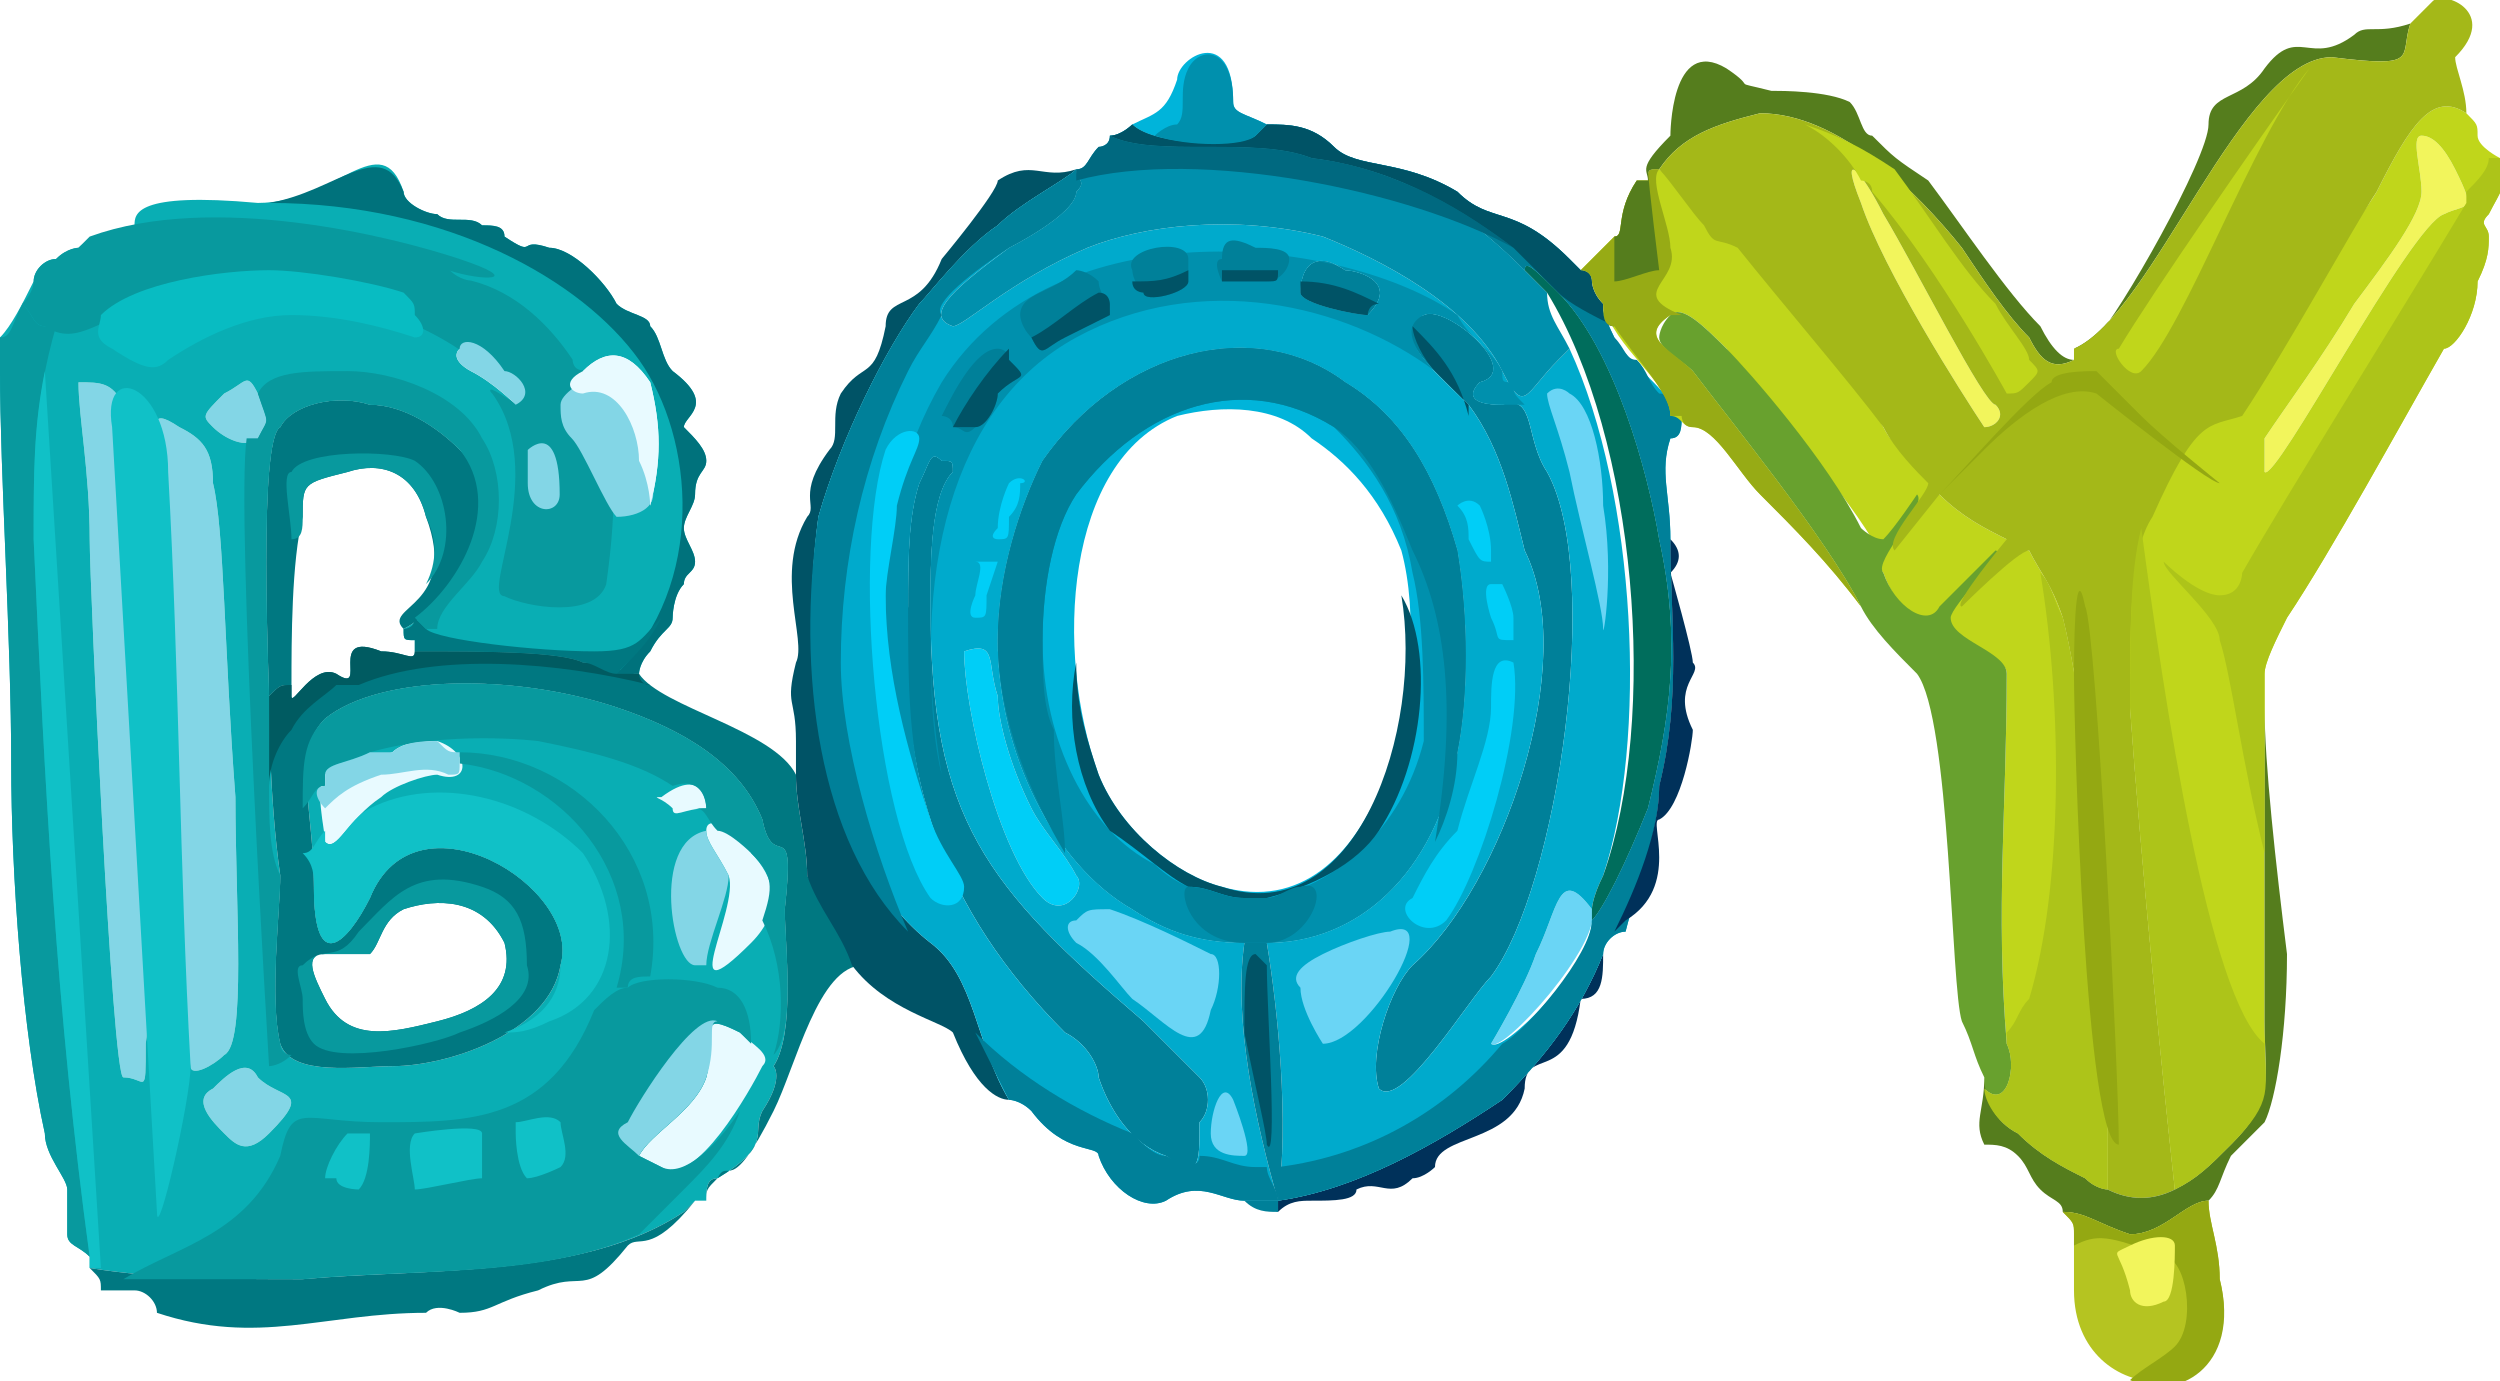 <svg xmlns="http://www.w3.org/2000/svg" width="426.455" height="235.611" viewBox="0 0 223 123" shape-rendering="geometricPrecision" text-rendering="geometricPrecision" image-rendering="optimizeQuality" fill-rule="evenodd" clip-rule="evenodd"><defs><style>.str0{stroke:#08999e;stroke-width:.151}.fil0{fill:none}.fil9{fill:#00315a}.fil8{fill:#005366}.fil17{fill:#005b61}.fil25{fill:#006980}.fil13{fill:#006d5c}.fil14{fill:#00727c}.fil7{fill:#007881}.fil1{fill:#008099}.fil12{fill:#0090ad}.fil11{fill:#0ac}.fil10{fill:#00b4da}.fil3{fill:#00cef7}.fil15{fill:#08999e}.fil18{fill:#08bcc2}.fil6{fill:#09aeb4}.fil16{fill:#10c1c7}.fil22{fill:#557d1d}.fil21{fill:#68a12e}.fil2{fill:#6ad5f5}.fil5{fill:#83d6e6}.fil28{fill:#94a812}.fil26{fill:#97ab15}.fil23{fill:#a4b818}.fil27{fill:#adc419}.fil24{fill:#b5c421}.fil20{fill:#c0d61b}.fil4{fill:#e8faff}.fil19{fill:#f2f55c}</style></defs><g id="Слой_x0020_1"><g id="_683164096"><path class="fil0" d="M29 89c-1-2-2-4 0-4h4c1-1 1-3 3-4 3-1 7-1 9 3 1 4-2 6-6 7s-8 2-10-2zM126 105c-2 2-3 0-5 1 0 1-2 1-4 1-8 2-8-2-13 0-2 1-5-1-6-4 0-1-3 0-6-4-2-2-3 1-7-7-1-1-6-2-9-6-1-3-3-5-4-8 0-4-2-7-1-11v-1c0-4-1-3 0-7 1-2-2-8 1-13 1-1-1-2 2-6 1-1 0-3 1-5 2-3 3-1 4-6 0-3 3-1 5-6 0 0 5-6 5-7 4-3 5 2 9-3 3-3 6-2 7-6 0-2 5-5 5 2 0 2 6 1 9 4 2 2 6 1 11 4 3 3 5 1 10 6 1 2 1-1 3 4 1 5 8 9 6 12-2 4 1 7 0 12 0 0 2 7 2 8 1 1-2 2 0 6 0 1-1 7-3 8-1 0 2 6-3 9-3 2-1 7-4 7-1 8-5 4-5 8-1 5-8 4-8 7 0 0-1 1-2 1z"/><path class="fil0" d="M109 79c14 4 19-19 16-30-2-5-5-8-8-10-3-3-8-3-12-2-10 4-11 21-7 32 2 5 7 9 11 10z"/><path class="fil0" d="M89 57c0 10 5 20 12 24 11 7 27 3 29-14 1-5 1-12 0-18-2-7-5-12-10-15-8-6-20-3-27 7-2 4-4 10-4 16z"/><path class="fil1" d="M123 97c-1-3 1-9 3-11 8-7 15-27 10-37-1-4-2-9-5-13-2-2-8-7-4-8 2-1 9 5 5 6-1 1-1 2 2 2 3-1 2 3 4 6 5 9 1 37-5 45-2 2-8 12-10 10zM116 26c0-2 1-4 4-2 1 0 5 1 2 4-1 0-6-1-6-2zM82 43c-1 3-1 7-1 11-1 15 3 27 14 38 2 1 3 3 3 4 1 3 3 6 6 7 3 2 3 1 3-3 1-1 1-3 0-4l-5-5C88 79 83 73 83 54c0-4 0-10 2-12 0-1 0-1-1-1-1-1-1 0-2 2z"/><path class="fil2" d="M133 93s3-5 4-8c2-4 2-8 5-4 1 3-8 13-9 12z"/><path class="fil3" d="M86 58c0 5 3 18 7 22 2 2 4-1 3-2-1-2-3-4-4-6-2-4-3-8-3-10-1-3 0-5-3-4z"/><path class="fil4" d="M60 72c0 1 1 0 3 0 0 0 0-4-4-1-1 0 0 0 1 1zM63 74c0 1 1 2 2 4 1 3-5 13 2 6 3-3 2-6 0-8 0-1-4-4-4-2zM57 103c1-2 5-4 6-7 1-4-1-6 3-4 1 1 3 2 2 3-1 2-6 11-9 9l-2-1z"/><path class="fil5" d="M16 38c2 1 3 2 3 5 1 4 1 15 2 28 0 10 1 22-1 23-1 1-3 2-3 1-1-6-2-20-2-33 0-4 0-14-1-20 0-4-1-6 2-4zM19 38c1 1 3 2 4 1 1-2 1-1 0-4-1-2-1-1-3 0-2 2-2 2-1 3zM47 40s3-3 3 4c0 2-3 2-3-1v-3zM19 97c1-1 3-3 4-1 2 2 5 1 1 5-2 2-3 1-4 0s-3-3-1-4zM7 34c2 0 3 0 4 2 2 3 3 51 2 57 0 5 0 3-2 3-1 0-3-44-3-48 0-6-1-11-1-14z"/><path class="fil4" d="M35 67c1-1 3-1 4-1 3 1 3 4 0 3-1 0-4 1-5 2-3 2-4 5-5 4 0-1-1-5 0-6s3-1 6-2z"/><path class="fil6" d="M11 96c-1 0-3-44-3-48 0-6-1-11-1-14 2 0 3 0 4 2 2 3 3 51 2 57 0 5 0 3-2 3zm6-1c-1-6-2-20-2-33 0-4 0-14-1-20 0-4-1-6 2-4 2 1 3 2 3 5 1 4 1 15 2 28 0 10 1 22-1 23-1 1-3 2-3 1zm7-33c0-1-1-23 1-24 1-2 5-3 8-2 3 0 6 2 8 4 5 5-1 14-5 16 0 1 0 1 1 1v1c6 0 13 0 15 1 2 0 4 1 5 1 0 0 0-1 1-2 1-2 2-2 2-3 0 0 0-2 1-3 0-1 1-1 1-2s-1-2-1-3 1-2 1-3c0-2 1-2 1-3s-1-2-2-3c0-1 3-2-1-5-1-1-1-3-2-4 0-1-2-1-3-2-1-2-4-5-6-5-3-1-1 1-4-1 0-1-1-1-2-1-1-1-3 0-4-1-1 0-3-1-3-2-2-6-6 1-13 1-11-1-11 1-11 2-1 1-2 0-3 1-1 0-2 1-2 1s-1 0-2 1c-1 0-2 1-2 2-1 2-2 4-3 5v3c0 9 1 24 1 35 0 10 1 24 3 33 0 2 2 4 2 5v4c0 1 1 1 2 2v1c6 1 13 1 19 1 11-1 25 0 34-6l1-1h1c0-1 0-2 1-2 5-3 3-4 4-6 2-3 1-4 1-4 2-3 1-11 1-14 1-9-1-3-2-8-2-5-7-8-13-10-9-3-21-3-26 1-3 3-1 8-1 15 0 8 3 5 5 1 4-10 19-1 17 6-1 6-10 9-15 9-3 0-9 1-10-2-1-4 0-12 0-15-1-7-1-15-1-16zm5 7c1-1 3-1 6-2 1-1 3-1 4-1 3 1 3 4 0 3-1 0-4 1-5 2-3 2-4 5-5 4 0-1-1-5 0-6zm13-36s-2-1-1-2c0-1 2-1 4 2 1 0 3 2 1 3 0 0-2-2-4-3zm5 10v-3s3-3 3 4c0 2-3 2-3-1zm-24-4c-1 1-3 0-4-1s-1-1 1-3c2-1 2-2 3 0 1 3 1 2 0 4zm29-4c-1 0-2-1 0-2 2-2 4-2 6 1 1 4 1 7 0 11 0 0 0-2-1-4 0-3-2-7-5-6zM19 97c1-1 3-3 4-1 2 2 5 1 1 5-2 2-3 1-4 0s-3-3-1-4zm38 6c1-2 5-4 6-7 1-4-1-6 3-4 1 1 3 2 2 3-1 2-6 11-9 9l-2-1zm8-25c-1-2-2-3-2-4 0-2 4 1 4 2 2 2 3 5 0 8-7 7-1-3-2-6zm-2-6c-2 0-3 1-3 0-1-1-2-1-1-1 4-3 4 1 4 1z"/><path class="fil7" d="M24 62c0 1 0 9 1 16 0 3-1 11 0 15 1 3 7 2 10 2 5 0 14-3 15-9 2-7-13-16-17-6-2 4-5 7-5-1 0-7-2-12 1-15 5-4 17-4 26-1 6 2 11 5 13 10 1 5 3-1 2 8 0 3 1 11-1 14 0 0 1 1-1 4-1 2 1 3-4 6-1 0-1 1-1 2 0-1 0-1 1-2 1-2 1 2 5-6 2-4 4-13 8-13l-5-8c0-3-1-6-1-9-2-4-12-6-14-9-1 0-3-1-5-1-2-1-9-1-15-1 0 1-1 0-3 0-5-2-1 4-4 2-2-1-4 3-4 2v-1c-1 0-1 0-2 1zm5 27c-1-2-2-4 0-4h4c1-1 1-3 3-4 3-1 7-1 9 3 1 4-2 6-6 7s-8 2-10-2z"/><path class="fil7" d="M24 62c1-1 1-1 2-1 0-4 0-11 1-15 0-3 0-3 4-4 3-1 6 0 7 4 3 8-4 8-2 10 4-2 10-11 5-16-2-2-5-4-8-4-3-1-7 0-8 2-2 1-1 23-1 24zM61 108c-9 6-23 5-34 6-6 0-13 0-19-1 1 1 1 1 1 2h3c1 0 2 1 2 2 9 3 15 0 24 0 1-1 3 0 3 0 3 0 3-1 7-2 4-2 4 1 8-4 1-1 2 1 6-4l-1 1z"/><path class="fil8" d="M76 86c3 4 8 5 9 6 2 5 4 6 5 6-3-5-3-11-7-14-9-7-12-23-10-38 2-7 6-15 9-19 1-1 4-5 7-7 2-2 6-4 7-5-3 1-4-1-7 1 0 1-5 7-5 7-2 5-5 3-5 6-1 5-2 3-4 6-1 2 0 4-1 5-3 4-1 5-2 6-3 5 0 11-1 13-1 4 0 3 0 7v3c0 3 1 6 1 9 1 3 3 5 4 8z"/><path class="fil9" d="M134 98c-6 4-13 8-20 9v1c1-1 2-1 3-1 2 0 4 0 4-1 2-1 3 1 5-1 1 0 2-1 2-1 0-3 7-2 8-7 0-4 4 0 5-8 2 0 2-2 2-4-2 5-5 9-9 13z"/><path class="fil10" d="M101 11c2 2 10 2 11 1l1-1c-2-1-3-1-3-2 0-7-5-4-5-2-1 3-2 3-4 4z"/><path class="fil11" d="M113 11l-1 1c-1 1-9 1-11-1 0 0-1 1-2 1 4 2 13 0 18 2 9 1 15 6 19 10 0-1 1 0 3 2 5 5 8 16 9 22 2 9 1 16-1 24-2 5-4 9-5 10 0 4-8 12-9 11 0 0 3-5 4-8 2-4 2-8 5-4 0 0 0-1 1-3 4-12 3-34-3-47l-1 1c-3 3-3 5-5 1-3-6-11-10-16-12-8-2-16-1-21 1-7 3-11 7-12 7-3-1 1-4 5-7 0 0 6-3 6-5 1-1 0-1 0-2-1 1-5 3-7 5-3 2-6 6-7 7-3 4-7 12-9 19-2 15 1 31 10 38 4 3 4 9 7 14 0 0 1 0 2 1 3 4 6 3 6 4 1 3 4 5 6 4 3-2 5 0 7 0h3c-2-7-4-16-3-23-4 0-7-1-10-3-7-4-12-14-12-24 0-6 2-12 4-16 7-10 19-13 27-7 5 3 8 8 10 15 1 6 1 13 0 18-2 11-9 17-17 17 1 6 2 16 1 23 7-1 14-5 20-9 4-4 7-8 9-13 0-1 1-2 2-2 1-4 3-9 3-13 2-8 1-15 1-22 0-4-1-6 0-9 1 0 1-1 1-2-2-3-5-5-6-7-2-4-2-5-3-6l-1-1c-5-5-7-3-10-6-5-3-9-2-11-4s-4-2-6-2zm3 15c0-2 1-4 4-2 1 0 5 1 2 4-1 0-6-1-6-2zm7 71c-1-3 1-9 3-11 8-7 15-27 10-37-1-4-2-9-5-13-2-2-8-7-4-8 2-1 9 5 5 6-1 1-1 2 2 2 3-1 2 3 4 6 5 9 1 37-5 45-2 2-8 12-10 10zM83 54c0 19 5 25 19 37l5 5c1 1 1 3 0 4 0 4 0 5-3 3-3-1-5-4-6-7 0-1-1-3-3-4-11-11-15-23-14-38 0-4 0-8 1-11 1-2 1-3 2-2 1 0 1 0 1 1-2 2-2 8-2 12zm9-24c-2-2 1-3 4-5 1 0 2 0 3 1 0 0 0 1-4 4-2 1-2 2-3 0zm-3 32c0 2 1 6 3 10 1 2 3 4 4 6 1 1-1 4-3 2-4-4-7-17-7-22 3-1 2 1 3 4zm-5-25c1-3 4-9 6-5 0 0-1 6-3 6-1 1-1 0-2 0 0-1-1-1-1-1z"/><path class="fil12" d="M117 14c-5-2-14 0-18-2 0 1-1 1-1 1-1 1-1 2-2 2 0 1 1 1 0 2 0 2-6 5-6 5-4 3-8 6-5 7 1 0 5-4 12-7 5-2 13-3 21-1 5 2 13 6 16 12 2 4 2 2 5-1l1-1c-1-2-2-3-2-5l-2-2c-4-4-10-9-19-10z"/><path class="fil1" d="M113 84h-2c-1 7 1 16 3 23h-3c1 1 2 1 3 1v-1c1-7 0-17-1-23z"/><path class="fil10" d="M111 84h2c8 0 15-6 17-17 1-5 1-12 0-18-2-7-5-12-10-15-8-6-20-3-27 7-2 4-4 10-4 16 0 10 5 20 12 24 3 2 6 3 10 3zm14-35c3 11-2 34-16 30-4-1-9-5-11-10-4-11-3-28 7-32 4-1 9-1 12 2 3 2 6 5 8 10z"/><path class="fil13" d="M143 78c-1 2-1 3-1 3v1c1-1 3-5 5-10 2-8 3-15 1-24-1-6-4-17-9-22-2-2-3-3-3-2l2 2c8 13 10 38 5 52z"/><path class="fil14" d="M24 18c16 0 28 7 33 14s6 20-2 28h2s0-1 1-2c1-2 2-2 2-3 0 0 0-2 1-3 0-1 1-1 1-2s-1-2-1-3 1-2 1-3c0-2 1-2 1-3s-1-2-2-3c0-1 3-2-1-5-1-1-1-3-2-4 0-1-2-1-3-2-1-2-4-5-6-5-3-1-1 1-4-1 0-1-1-1-2-1-1-1-3 0-4-1-1 0-3-1-3-2-2-5-6 0-12 1z"/><path class="fil15" d="M3 25c0 1-1 2-1 2 1 1 1 2 2 2 3 2 5-1 10-2 4-1 9-2 10-2 6-1 11-1 16-1 3 1 7 1 1-1s-22-6-33-2l-1 1s-1 0-2 1c-1 0-2 1-2 2z"/><path class="fil7" d="M38 56l-1-1c0 1-1 1-1 1 0 1 0 1 1 1v1c6 0 13 0 15 1 1 0 2 1 3 1 2-2 3-3 4-5-2 2-2 3-6 3-5 0-14-1-15-2z"/><path class="fil15 str0" d="M45 33c1 0 3 2 1 3 0 0-3-2-2-1 5 7-1 18 1 18 2 1 8 2 9-1 1-7 1-13-1-17h-1c-1 0-2-1 0-2-1 0-1-1-1-1-2-3-5-6-9-7 0 0-1 0-2-1-5 0-10 0-16 1-1 0-3 0-6 1 8-1 17 1 23 5 0-1 2-1 4 2zm2 7s3-3 3 4c0 2-3 2-3-1v-3z"/><path class="fil15" d="M33 67c7-2 15-1 15-1 5 1 9 2 12 4 3-1 3 2 3 2h-1c1 0 1 1 2 2 1 0 3 2 3 2 2 2 2 3 1 6 2 4 2 9 1 12 2-2 1-10 1-13 1-9-1-3-2-8-2-5-7-8-13-10-9-3-21-3-26 1-2 2-2 4-2 8 1-1 1-2 2-2v-1c0-1 2-1 4-2z"/><path class="fil15" d="M25 103c-3 7-9 8-14 11h16c10-1 21 0 30-4l4-4c2-2 4-4 5-7-2 3-5 6-7 5l-2-1c1-2 5-4 6-7 1-4-1-6 3-4l1 1c0-3-1-5-3-5-2-1-7-1-8 0-1 0-2 1-3 2-4 10-11 10-19 10-7 0-8-2-9 3z"/><path class="fil16" d="M27 76c1 1 1 2 1 3 0 8 3 5 5 1 4-10 19-1 17 6 0 3-2 5-5 6 1 0 2 0 4-1 6-2 7-9 3-15-5-5-13-7-19-4-2 1-3 4-4 3v-1c-1 1-1 2-2 2z"/><path class="fil15" d="M41 68c9 1 17 10 14 20h1c0-1 1-1 2-1 2-11-7-20-17-20v1zM3 48c0-7 0-12 2-19H4c-1 0-1-1-2-2-1 2-1 3-2 3v3c0 9 1 24 1 35 0 10 1 24 3 33 0 2 2 4 2 5v4c0 1 1 1 2 2-3-22-4-42-5-64z"/><path class="fil17" d="M24 70c0-2 1-4 2-5 1-2 3-3 4-4h2c7-3 18-2 26 0-1 0-1-1-1-1h-2c-1 0-2-1-3-1-2-1-9-1-15-1 0 1-1 0-3 0-5-2-1 4-4 2-2-1-4 3-4 2v-1c-1 0-1 0-2 1v8z"/><path class="fil15" d="M43 79c-6-2-8 1-11 4-2 3-3 1-5 3-1 0 0 2 0 3s0 3 1 4c2 2 11 0 13-1 3-1 7-3 6-6 0-4-1-6-4-7zm-14 6h4c1-1 1-3 3-4 3-1 7-1 9 3 1 4-2 6-6 7s-8 2-10-2c-1-2-2-4 0-4z"/><path class="fil18" d="M37 30c1 0 1-1 0-2 0-1 0-1-1-2-3-1-9-2-12-2-4 0-12 1-15 4 0 1-1 2 1 3 3 2 4 2 5 1 3-2 7-4 11-4s8 1 11 2z"/><path class="fil15" d="M25 38c1-2 5-3 8-2 3 0 6 2 8 4 4 5 0 12-4 15l1 1h1c0-2 3-4 4-6 2-3 2-8 0-11-2-4-8-6-12-6s-7 0-8 2c1 3 1 2 0 4h-1c-1 7 2 56 2 56s1 0 2-1c-1 0-1-1-1-1-1-4 0-12 0-15-1-2-1-5-1-8v-8c0-1-1-23 1-24z"/><path class="fil16" d="M9 113L4 33c-1 5-1 9-1 15 1 22 2 42 5 64v1h1zM15 42c1 18 1 35 2 53 0 3-3 16-3 13l-4-70c-1-6 5-4 5 4z"/><path class="fil1" d="M84 28c-1-1 3-4 6-6 0 0 6-3 6-5 1-1 0-1 0-2-1 1-5 3-7 5-3 2-6 6-7 7-3 4-7 12-9 19-2 14 0 29 8 37-3-7-6-17-6-24 0-9 2-18 6-26 1-2 2-3 3-5zM112 104c-2 0-3-1-5-1 0 1-1 1-3 0-1 0-2-1-3-2-5-2-10-5-14-9l3 6s1 0 2 1c3 4 6 3 6 4 1 3 4 5 6 4 3-2 5 0 7 0h3c0-1-1-2-1-3h-1z"/><path class="fil1" d="M134 93c-5 6-12 10-20 11v3c7-1 14-5 20-9 4-4 7-8 9-13 0-1 1-2 2-2 1-4 3-9 3-13 2-8 1-15 1-22 0-4-1-6 0-9 1 0 1-1 1-2-1-1-1-2-2-2-1-1-1-2-2-3-1 0-1-1-2-2-1-2-1-3-2-4 0-1 0-2-1-2l-1-1c-5-5-7-3-10-6-5-3-9-2-11-4s-4-2-6-2l-1 1c-1 1-9 1-11-1 0 0-1 1-2 1 4 2 13 0 18 2 9 1 15 6 19 10 0-1 1 0 3 2 5 5 8 16 9 22 2 9 1 16-1 24-2 5-4 9-5 10 0 3-6 10-8 11z"/><path class="fil19" d="M202 39c2-3 5-7 8-12 3-4 6-8 6-10s-1-5 0-5 2 1 3 3c2 4 1 3-1 4-3 1-15 24-16 23v-3zM168 19c3 5 9 17 10 17 1 1 0 2-1 2-2-3-9-14-11-20-2-5 0-3 2 1z"/><path class="fil9" d="M148 70c0 4-2 9-4 13l1-1c5-3 2-9 3-9 2-1 3-7 3-8-2-4 1-5 0-6 0-1-2-8-2-8 1-1 1-2 0-3 0 7 1 14-1 22z"/><path class="fil20" d="M190 63c1 14 3 34 4 43 2-1 3-2 5-4 4-4 3-6 3-11V63v-3c0-1 1-3 2-5 4-6 10-17 14-24 1 0 3-3 3-6 1-2 1-3 1-4s-1-1 0-2c1-2 2-3 1-5 0 0-2-1-2-2s0-1-1-2c-3-2-5 1-8 7-3 5-15 19-17 20-7 2-5 14-5 26zm28-44c-3 1-15 24-16 23v-3c2-3 5-7 8-12 3-4 6-8 6-10s-1-5 0-5 2 1 3 3c2 4 1 3-1 4zM188 97c0-4-1-30-4-42-1-3-2-4-3-6-1 0-1-1-2-1-2-1-4-2-6-4-1 0-1-2-2-3s-2-1-3-3c-4-7-13-18-20-23-1 0-1 0-1 1h-1c-2 3-1 5-2 5l-3 3c1 0 1 1 2 3 1 4 6 7 6 10 1 0 1 1 2 1 2 0 4 4 6 6 3 3 6 6 9 10-3-6-12-17-15-21-2-2-5-3-2-5 1-1 3 1 5 3 2 3 10 12 13 17 0 0 0 2 1 3 1 3 4 6 5 5 1-2-1 1 0 2s6 0 6 2c0 12-1 21 0 33 1 2 0 6-2 4v-1c0 2 1 4 3 5 2 2 4 3 6 4 1 1 2 1 2 1v-9z"/><path class="fil21" d="M179 93c-1-12 0-21 0-33 0-2-5-3-5-5 0-1 5-6 4-6l-5 5c-1 2-4 0-5-3-1-1 4-6 3-7 0 0-2 3-3 4-1 0-2-1-2-1-3-6-10-14-12-16s-4-4-5-3-1 2-1 2c0 1 2 2 3 3 3 4 12 15 15 21 1 2 3 4 5 6 3 4 3 28 4 31 1 2 1 3 2 5v1c2 2 3-2 2-4z"/><path class="fil22" d="M157 10c7 0 14 7 18 12 2 3 4 6 6 8 1 2 2 3 4 2-1 0-2-1-3-3-3-3-7-9-10-13-3-2-3-2-5-4-1 0-1-2-2-3-2-1-6-1-7-1-4-1-1 0-4-2-5-3-5 6-5 6-3 3-2 3-2 4 0-1 0-1 1-1 2-3 5-4 9-5zM208 5c8 1 6 0 7-3-3 1-4 0-5 1-4 3-5-1-8 3-2 3-5 2-5 5s-8 17-10 19c-1 1-1 1-2 1 7-3 15-26 23-26z"/><path class="fil23" d="M215 2c-1 3 1 4-7 3-8 0-16 23-23 26v1c-2 1-3 0-4-2-2-2-4-5-6-8-4-5-11-12-18-12-4 1-7 2-9 5 1 1 3 4 4 5 1 2 1 1 3 2 4 5 10 12 13 16 1 2 3 4 4 5 0 1-4 5-3 6l4-5c2 2 4 3 6 4 0 0-5 6-4 6 0 0 5-5 6-5 1 2 2 3 3 6 3 12 4 38 4 42v9c2 1 4 1 6 0-1-9-3-29-4-43 0-8 0-14 2-17 4-9 5-8 8-9 4-6 10-17 12-20 3-6 5-9 8-7 0-2-1-4-1-5 4-4-1-6-2-5l-2 2zm-37 34c1 1 0 2-1 2-2-3-9-14-11-20-2-5 0-3 2 1 3 5 9 17 10 17z"/><path class="fil22" d="M199 102c-2 2-3 3-5 4s-4 1-6 0c0 0-1 0-2-1-2-1-4-2-6-4-2-1-3-3-3-5 0 3-1 4 0 6 1 0 2 0 3 1s1 2 2 3 2 1 2 2c2 0 3 1 6 2 3 0 5-3 7-3 1-1 1-2 2-4l3-3c1-2 2-8 2-15-1-8-2-17-2-22v28c0 5 1 7-3 11z"/><path class="fil24" d="M197 107c-2 0-4 3-7 3-3-1-4-2-6-2 1 1 1 1 1 2v5c0 11 16 11 13-1 0-3-1-5-1-7z"/><path class="fil5" d="M56 100c-2 1 0 2 1 3 1-2 5-4 6-7s0-5 1-5c-2-1-7 7-8 9zM63 74c-5 1-3 12-1 12h1c0-2 2-6 2-8-1-2-2-3-2-4zM41 31c0-1 2-1 4 2 1 0 3 2 1 3 0 0-2-2-4-3 0 0-2-1-1-2zM50 36c0 1 0 2 1 3s3 6 4 7c2 0 4-1 3-3 0-2 0-5-1-5-1-5-3-6-4-5s-3 2-3 3z"/><path class="fil4" d="M52 33c2-2 4-2 6 1 1 4 1 7 0 11 0 0 0-2-1-4 0-3-2-7-5-6-1 0-2-1 0-2z"/><path class="fil16" d="M29 105c0-1 1-3 2-4h2c0 1 0 4-1 5 0 0-2 0-2-1h-1zM37 106c0-1-1-4 0-5 0 0 6-1 6 0v4c-1 0-5 1-6 1zM46 101s0 3 1 4c1 0 3-1 3-1 1-1 0-3 0-4-1-1-3 0-4 0v1z"/><path class="fil12" d="M82 43c1-2 1-3 2-2 1 0 1 0 1 1-2 2-2 8-2 12 0 6 0 11 1 15-3-18 1-33 12-39s24-3 32 3c-2-2-3-4-1-5s9 5 5 6c-1 1-1 2 2 2h2c-1-1-1-1-1-2-1 0-1 0-1-1-1-2-3-3-4-5-10-7-36-10-46 6-7 12-6 27-1 39-2-6-2-12-2-19 0-4 0-8 1-11zm34-17c0-2 1-4 4-2 1 0 5 1 2 4-1 0-6-1-6-2z"/><path class="fil12" d="M96 44c6-8 15-11 23-6 3 3 6 7 7 13 1 4 1 10 1 15-2 8-8 13-14 14h-2c-3 0-6-1-8-3-6-3-10-11-10-20 0-5 1-10 3-13zm24-10c-8-6-20-3-27 7-2 4-4 10-4 16 0 10 5 20 12 24 3 2 6 3 10 3h2c8 0 15-6 17-17 1-5 1-12 0-18-2-7-5-12-10-15z"/><path class="fil3" d="M87 50c1 0 0 2 0 3 0 0-1 2 0 2s1 0 1-2l1-3h-2zM89 48c1 0 1 0 1-2 1-1 1-2 1-3 1 0 0-1-1 0 0 0-1 2-1 4-1 1 0 1 0 1z"/><path class="fil1" d="M96 44c6-8 15-11 23-6 3 2 5 6 7 11 3 6 4 14 2 26 1-2 2-5 2-8 1-5 1-12 0-18-2-7-5-12-10-15-8-6-20-3-27 7-2 4-4 10-4 16 0 7 3 14 6 19 0-3-1-7-1-11-1-2-1-5-1-8 0-5 1-10 3-13z"/><path class="fil3" d="M83 80c-5-7-7-31-4-40 1-2 3-2 3-1s-1 2-2 6c0 2-1 6-1 8 0 7 2 14 4 20 1 3 3 5 3 6 0 2-2 2-3 1z"/><path class="fil1" d="M109 25s-1-2 0-2c0-2 1-2 3-1 1 0 3 0 3 1s-1 2-2 2h-4zM102 26c-1-1-1-2-1-2-1-2 5-3 5-1v2c0 1-4 2-4 1z"/><path class="fil25" d="M96 16c11-3 30 1 39 6-4-3-10-7-18-8-5-2-14 0-18-2 0 1-1 1-1 1-1 1-1 2-2 2v1z"/><path class="fil8" d="M99 12c4 2 13 0 18 2 8 1 14 5 18 8l4 4c1 1 3 2 5 3-1 0-1-1-1-2-1-1-1-2-1-2 0-1-1-1-1-1l-1-1c-5-5-7-3-10-6-5-3-9-2-11-4s-4-2-6-2l-1 1c-1 1-9 1-11-1 0 0-1 1-2 1z"/><path class="fil2" d="M108 85c1 0 1 3 0 5-1 5-4 1-7-1-1-1-3-4-5-5-1-1-1-2 0-2 1-1 1-1 3-1 3 1 7 3 9 4zM143 56c0 1 1-5 0-11 0-4-1-9-3-10 0 0-1-1-2 0 0 1 1 3 2 7 1 5 3 12 3 14z"/><path class="fil12" d="M106 6c-1 2 0 4-1 5-1 0-2 1-2 1 3 1 8 1 9 0l1-1c-2-1-3-1-3-2 0-5-3-5-4-3z"/><path class="fil2" d="M118 93c4 0 11-12 6-10-1 0-4 1-6 2s-3 2-2 3c0 2 2 5 2 5z"/><path class="fil3" d="M135 59c1 6-3 19-6 23-2 2-5-1-3-2 1-2 2-4 4-6 1-4 3-8 3-11 0-2 0-5 2-4zM134 52s1 2 1 3v2c-2 0-1 0-2-2 0 0-1-3 0-3h1zM133 50c-1 0-1 0-2-2 0-1 0-2-1-3 0 0 1-1 2 0 0 0 1 2 1 4v1z"/><path class="fil5" d="M34 69c2 0 4-1 6 0 1 0 1 0 1-1v-1c-1 0-1 0-2-1-1 0-3 0-4 1h-2c-2 1-4 1-4 2v1c-1 0-1 1 0 2 1-1 2-2 5-3z"/><path class="fil1" d="M84 37c1-2 3-6 5-6 0 0 1 0 1 1 2 2 1 1-1 3 0 1-1 3-2 3-1 1-1 0-2 0 0-1-1-1-1-1zM92 30c-1-1-1-2-1-2 0-2 3-2 5-4 0 0 1 0 2 1 0 1 1 2 1 3l-4 2c-2 1-2 2-3 0z"/><path class="fil8" d="M89 35c2-2 3-1 1-3v-1c-2 2-4 5-5 7h2c1 0 2-2 2-3zM92 30c1 2 1 1 3 0l4-2v-1s0-1-1-1c-2 1-4 3-6 4zM102 26c0 1 4 0 4-1v-1c-2 1-3 1-5 1 0 1 1 1 1 1zM109 25h4c1 0 1 0 1-1h-5v1zM116 25v1c0 1 5 2 6 2 0 0 0-1 1-1-2-1-4-2-7-2zM126 29c0 1 1 3 2 4l3 3v1c-1-4-3-6-5-8zM109 79c-4-1-9-5-11-10-1-3-2-6-2-10-1 5 0 11 3 15 3 2 5 4 7 5 2 0 3 1 5 1h2c4-1 8-3 10-6 4-6 5-16 2-21 2 12-4 30-16 26z"/><path class="fil1" d="M111 84h2c4 0 6-6 3-5-1 0-2 1-3 1h-2c-2 0-3-1-5-1-1 0 0 5 5 5z"/><path class="fil2" d="M108 101c0-2 1-5 2-3 0 0 2 5 1 5s-3 0-3-2z"/><path class="fil8" d="M113 102c1 2 0-12 0-16l-1-1c-1 0-1 3-1 7 1 5 2 9 2 10z"/><path class="fil26" d="M166 54c-3-6-12-17-15-21-2-2-5-3-2-5h1c-5-2 0-3-1-6 0-2-2-6-1-7-1 0-1 0-1 1h-1c-2 3-1 5-2 5l-3 3s1 0 1 1c0 0 0 1 1 2 0 1 0 2 1 2 2 3 5 6 5 8h1s0 1 1 1c2 0 4 4 6 6 3 3 6 6 9 10z"/><path class="fil27" d="M182 51c2 12 2 28-1 38-1 1-1 2-2 3v1c1 2 0 6-2 4v-1 1c0 1 1 3 3 4 2 2 4 3 6 4 1 1 2 1 2 1v-9c0-4-1-30-4-42-1-2-1-3-2-4zM190 63c1 14 3 34 4 43 2-1 3-2 5-4 4-4 3-5 3-9-5-4-9-31-11-46-1 4-1 9-1 16zM220 18c-6 10-16 26-20 33 0 0 0 2-2 2s-5-3-5-3c0 1 5 5 5 7 1 3 2 11 4 19V63v-3c0-1 1-3 2-5 4-6 10-17 14-24 1 0 3-3 3-6 1-2 1-3 1-4s-1-1 0-2c1-2 2-3 1-5h-1c0 1-1 2-2 3v1z"/><path class="fil20" d="M178 27c-3-3-6-8-9-12-3-2-5-3-8-4 2 1 4 3 5 5 0 0 1 0 1 1 6 7 12 18 12 18 1 0 1 0 2-1s1-1 0-2c0-1-2-3-3-5zM206 6c-5 7-14 20-17 25-1 0 1 3 2 2 4-4 10-21 15-27z"/><path class="fil28" d="M173 44c2-2 8-9 10-10 0-1 3-1 4-1l4 4c2 2 7 6 7 6-1 0-11-8-11-8-3-1-7 2-10 5l-4 4zM193 112c2 0 3 6 1 8-1 1-3 2-4 3 4 2 10-1 8-9 0-3-1-5-1-7-2 0-4 3-7 3-3-1-4-2-6-2 1 1 1 1 1 2v1c2-1 3-1 8 1z"/><path class="fil19" d="M190 111c2-1 4-1 4 0s0 5-1 5c-2 1-3 0-3-1-1-4-2-3 0-4z"/><path class="fil28" d="M185 60c0 5 1 42 4 42 0-6-2-46-3-48-1-5-1 5-1 6z"/><path class="fil15" d="M31 42c3-1 6 0 7 4 1 2 1 4 0 6 3-3 2-9-1-11-2-1-10-1-11 1-1 0 0 4 0 6 1 0 1-1 1-2 0-3 0-3 4-4z"/><path class="fil22" d="M148 24s-1-8-1-9v1h-1c-2 3-1 5-2 5v4c1 0 3-1 4-1z"/></g></g></svg>